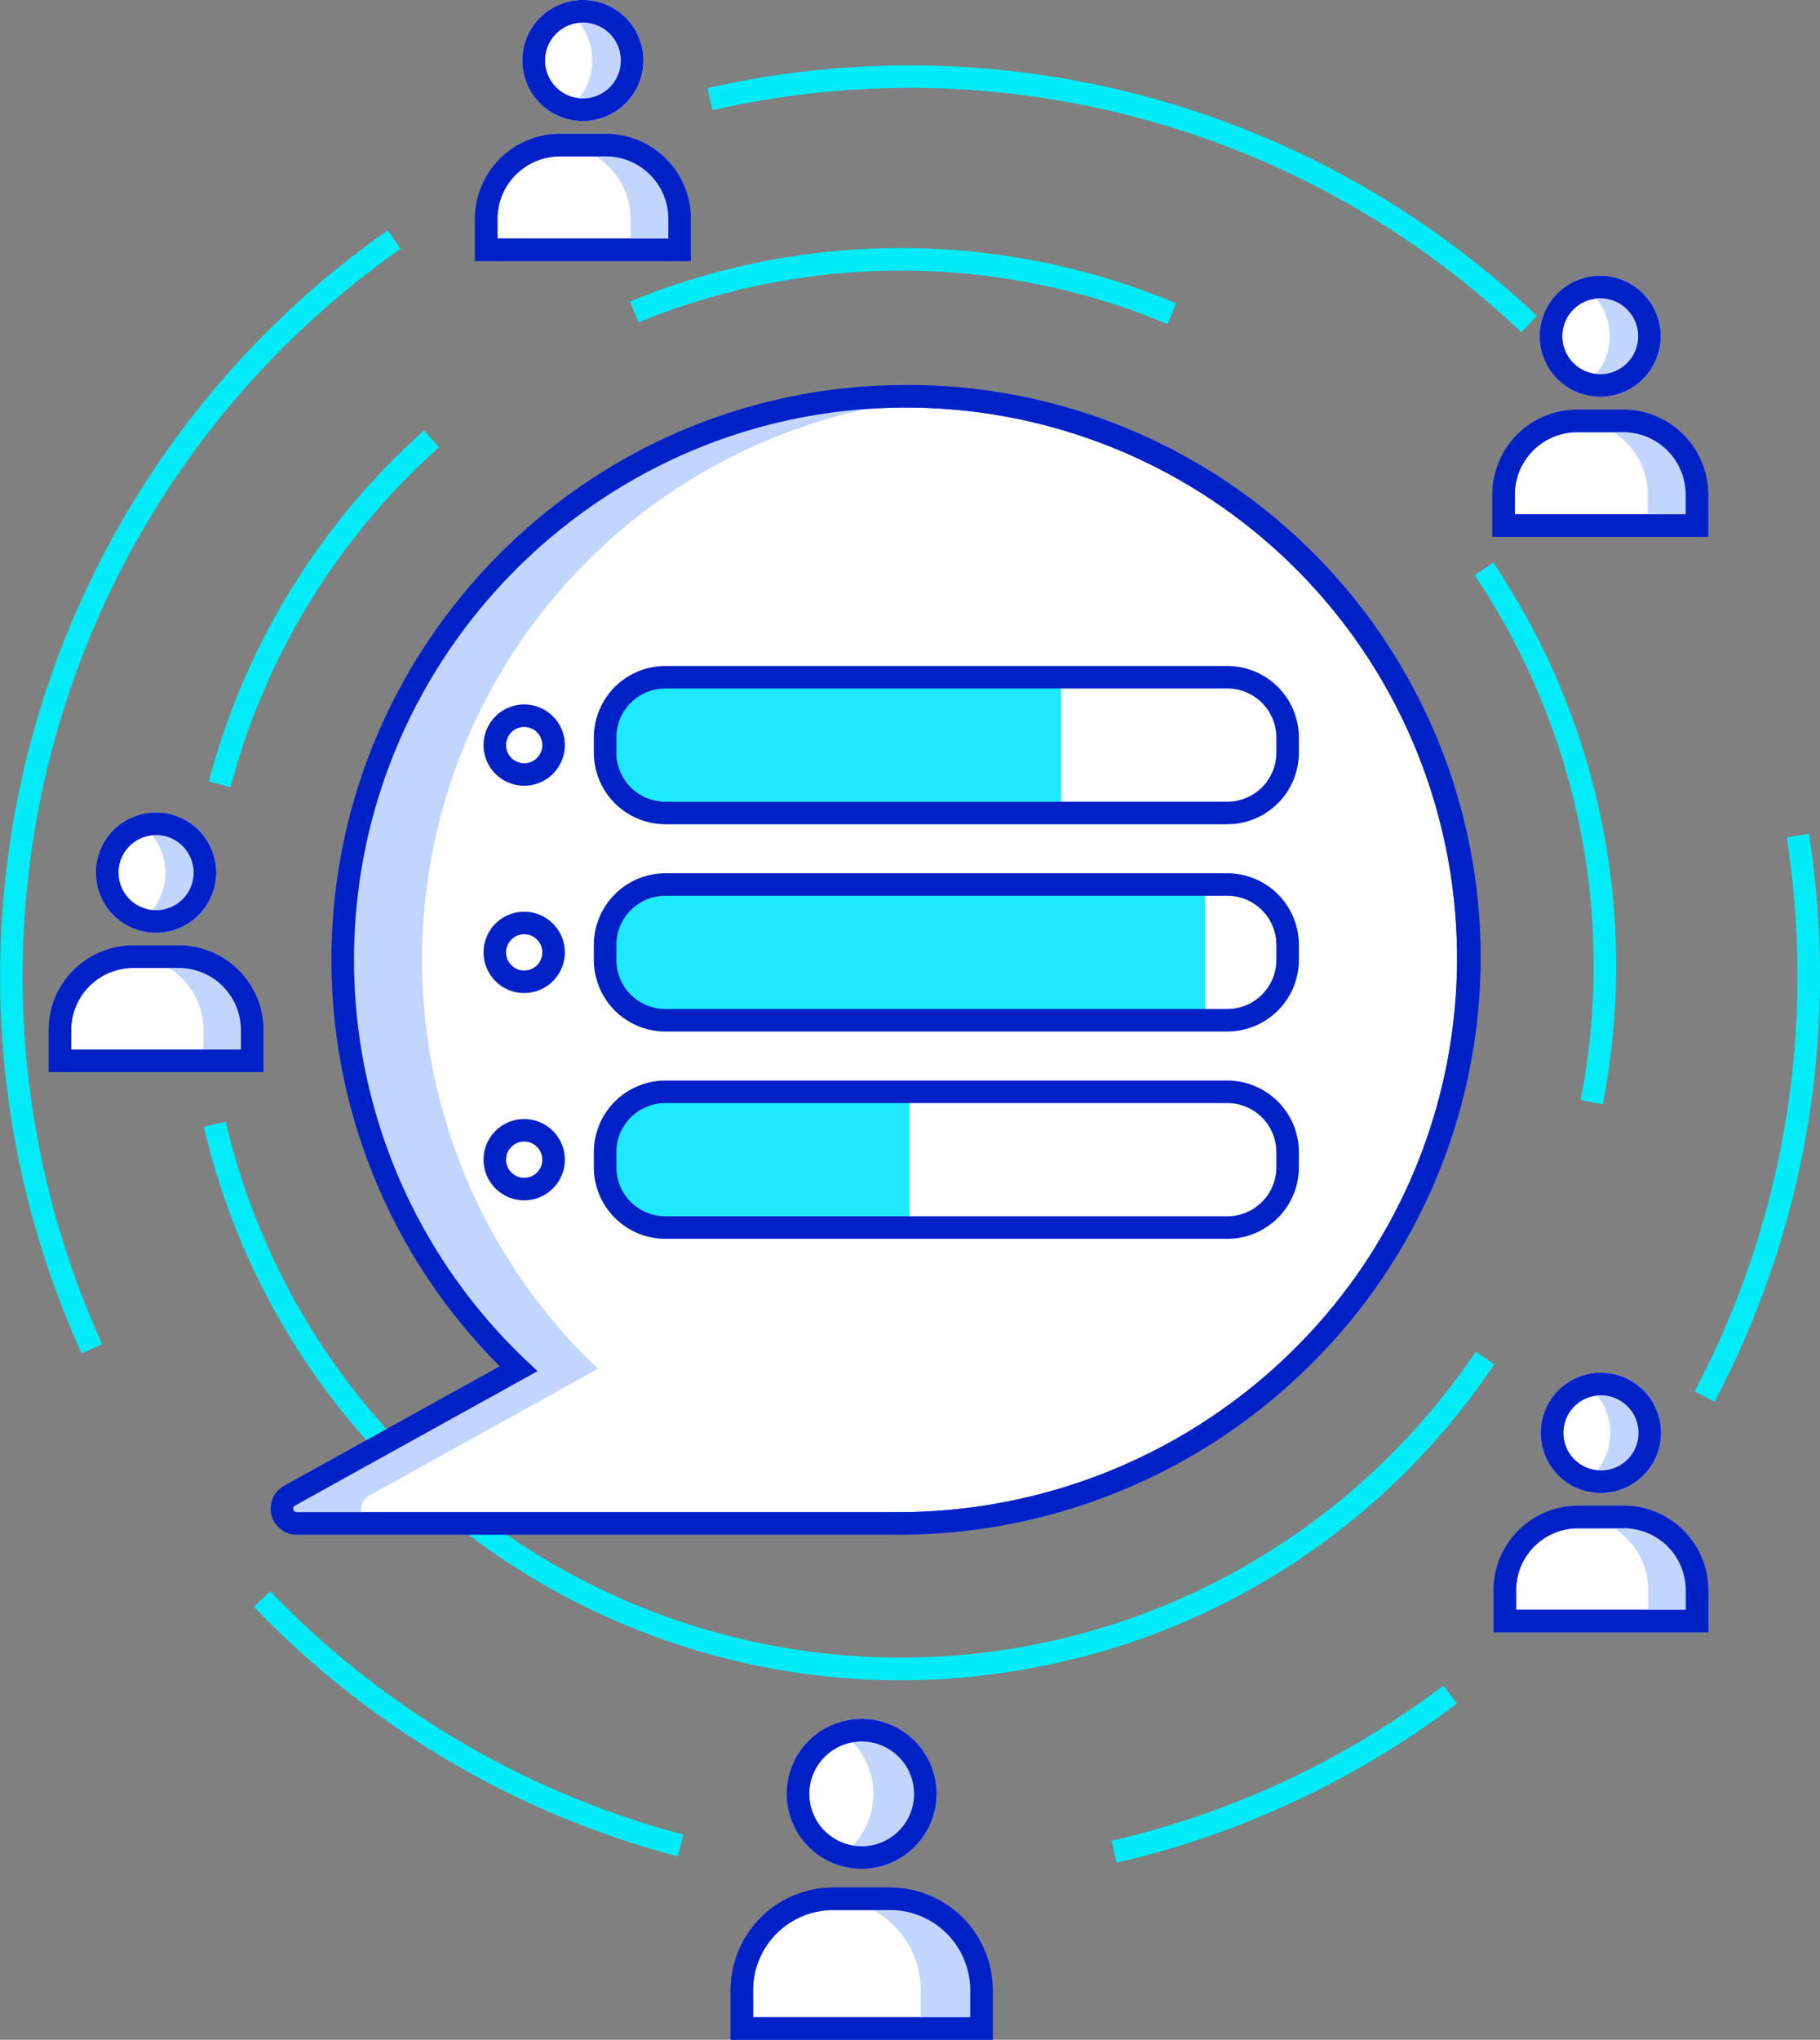 <svg xmlns="http://www.w3.org/2000/svg" width="425.02" height="476.135" viewBox="0 0 425.02 476.135">
    <rect x="0" y="0" width="425.02" height="476.135" fill="#808080" stroke="none"/>
    <defs>
        <style>
            .prefix__cls-1{fill:#01ecf8}.prefix__cls-2{fill:#fff}.prefix__cls-3{fill:#3050ff}.prefix__cls-4{fill:#c2d5ff}.prefix__cls-5{fill:#0021c6}.prefix__cls-6{fill:none}.prefix__cls-7{fill:#1deaff}
        </style>
    </defs>
    <g id="prefix__Group_410" data-name="Group 410" transform="translate(-1404.398 -1402.016)">
        <g id="prefix__Group_398" data-name="Group 398" transform="translate(1404.398 1402.016)">
            <g id="prefix__Group_397" data-name="Group 397">
                <path id="prefix__Path_17952" d="M1486.66 1508.06a2.858 2.858 0 0 1-2.029-.84l-3.915-3.913a2.871 2.871 0 0 1 0-4.062l3.915-3.913a2.874 2.874 0 0 1 4.061 0l3.913 3.913a2.872 2.872 0 0 1 0 4.062l-3.913 3.913a2.869 2.869 0 0 1-2.032.84zm0-12.274a1.579 1.579 0 0 0-1.115.459l-3.913 3.915a1.577 1.577 0 0 0 0 2.232l3.913 3.915a1.586 1.586 0 0 0 2.232 0l3.913-3.915a1.576 1.576 0 0 0 0-2.232l-3.913-3.915a1.583 1.583 0 0 0-1.117-.459z" class="prefix__cls-1" data-name="Path 17952" transform="translate(-1347.553 -1332.367)"/>
                <g id="prefix__Group_392" data-name="Group 392" transform="translate(170.616 401.248)">
                    <g id="prefix__Group_19439" data-name="Group 19439" transform="translate(0 39.361)">
                        <path id="prefix__Path_237" d="M1559.181 1685.105v-8.941a21.325 21.325 0 0 0-21.326-21.325h-13.312a21.327 21.327 0 0 0-21.327 21.325v8.941z" class="prefix__cls-2" data-name="Path 237" transform="translate(-1500.589 -1652.209)"/>
                        <path id="prefix__Path_17953" d="M1562.938 1688.865h-61.22v-11.571a23.982 23.982 0 0 1 23.955-23.955h13.308a23.982 23.982 0 0 1 23.957 23.955zm-55.961-5.26h50.7v-6.312a18.716 18.716 0 0 0-18.7-18.7h-13.31a18.716 18.716 0 0 0-18.7 18.7z" class="prefix__cls-3" data-name="Path 17953" transform="translate(-1501.718 -1653.339)"/>
                    </g>
                    <path id="prefix__Path_238" d="M1528.884 1654.834h-13.31c-.149 0-.3.019-.446.021a21.315 21.315 0 0 1 20.88 21.3v8.941h14.2v-8.941a21.327 21.327 0 0 0-21.324-21.321z" class="prefix__cls-4" data-name="Path 238" transform="translate(-1491.617 -1612.852)"/>
                    <path id="prefix__Path_17954" d="M1562.938 1688.865h-61.22v-11.571a23.982 23.982 0 0 1 23.955-23.955h13.308a23.982 23.982 0 0 1 23.957 23.955zm-55.961-5.26h50.7v-6.312a18.716 18.716 0 0 0-18.7-18.7h-13.31a18.716 18.716 0 0 0-18.7 18.7z" class="prefix__cls-5" data-name="Path 17954" transform="translate(-1501.718 -1613.979)"/>
                    <g id="prefix__Ellipse_47" data-name="Ellipse 47" transform="translate(13.112)">
                        <circle id="prefix__Ellipse_776" cx="17.496" cy="17.496" r="17.496" class="prefix__cls-2" data-name="Ellipse 776" transform="translate(.001)"/>
                        <path id="prefix__Path_17955" d="M1526.693 1665.881a17.5 17.5 0 1 1 17.5-17.5 17.519 17.519 0 0 1-17.5 17.5zm0-29.734a12.237 12.237 0 1 0 12.237 12.235 12.251 12.251 0 0 0-12.237-12.235z" class="prefix__cls-3" data-name="Path 17955" transform="translate(-1509.197 -1630.888)"/>
                    </g>
                    <g id="prefix__Ellipse_48" data-name="Ellipse 48" transform="translate(13.112)">
                        <circle id="prefix__Ellipse_777" cx="17.496" cy="17.496" r="17.496" class="prefix__cls-2" data-name="Ellipse 777" transform="translate(.001)"/>
                        <path id="prefix__Path_17956" d="M1526.693 1665.881a17.5 17.5 0 1 1 17.5-17.5 17.519 17.519 0 0 1-17.5 17.5zm0-29.734a12.237 12.237 0 1 0 12.237 12.235 12.251 12.251 0 0 0-12.237-12.235z" class="prefix__cls-3" data-name="Path 17956" transform="translate(-1509.197 -1630.888)"/>
                    </g>
                    <path id="prefix__Path_240" d="M1522.35 1630.888a17.413 17.413 0 0 0-7.384 1.651 17.473 17.473 0 0 1 0 31.69 17.489 17.489 0 1 0 7.384-33.342z" class="prefix__cls-4" data-name="Path 240" transform="translate(-1491.74 -1630.888)"/>
                    <g id="prefix__Ellipse_49" data-name="Ellipse 49" transform="translate(13.112)">
                        <circle id="prefix__Ellipse_778" cx="17.496" cy="17.496" r="17.496" class="prefix__cls-6" data-name="Ellipse 778" transform="translate(.001)"/>
                        <path id="prefix__Path_17957" d="M1526.693 1665.881a17.5 17.5 0 1 1 17.5-17.5 17.519 17.519 0 0 1-17.5 17.5zm0-29.734a12.237 12.237 0 1 0 12.237 12.235 12.251 12.251 0 0 0-12.237-12.235z" class="prefix__cls-5" data-name="Path 17957" transform="translate(-1509.197 -1630.888)"/>
                    </g>
                </g>
                <g id="prefix__Group_393" data-name="Group 393" transform="translate(348.791 320.44)">
                    <g id="prefix__Group_19440" data-name="Group 19440" transform="translate(0 31.044)">
                        <path id="prefix__Path_241" d="M1649.733 1628.287v-7.177a17.106 17.106 0 0 0-17.1-17.108h-10.676a17.1 17.1 0 0 0-17.1 17.108v7.177z" class="prefix__cls-2" data-name="Path 241" transform="translate(-1602.219 -1601.372)"/>
                        <path id="prefix__Path_17958" d="M1653.491 1632.046h-50.142v-9.807a19.735 19.735 0 0 1 19.733-19.738h10.677a19.735 19.735 0 0 1 19.732 19.738zm-44.883-5.26h39.623v-4.547a14.476 14.476 0 0 0-14.472-14.478h-10.677a14.476 14.476 0 0 0-14.474 14.478z" class="prefix__cls-3" data-name="Path 17958" transform="translate(-1603.349 -1602.502)"/>
                    </g>
                    <path id="prefix__Path_242" d="M1625.43 1604h-10.675c-.119 0-.24.016-.352.017a17.1 17.1 0 0 1 16.746 17.09v7.177h11.4v-7.177a17.1 17.1 0 0 0-17.1-17.107z" class="prefix__cls-4" data-name="Path 242" transform="translate(-1595.024 -1570.331)"/>
                    <path id="prefix__Path_17959" d="M1653.491 1632.046h-50.142v-9.807a19.735 19.735 0 0 1 19.733-19.738h10.677a19.735 19.735 0 0 1 19.732 19.738zm-44.883-5.26h39.623v-4.547a14.476 14.476 0 0 0-14.472-14.478h-10.677a14.476 14.476 0 0 0-14.474 14.478z" class="prefix__cls-5" data-name="Path 17959" transform="translate(-1603.349 -1571.458)"/>
                    <g id="prefix__Ellipse_50" data-name="Ellipse 50" transform="translate(11.034)">
                        <circle id="prefix__Ellipse_779" cx="14.034" cy="14.034" r="14.034" class="prefix__cls-2" data-name="Ellipse 779" transform="translate(.001)"/>
                        <path id="prefix__Path_17960" d="M1623.679 1612.863a14.034 14.034 0 1 1 14.034-14.034 14.052 14.052 0 0 1-14.034 14.034zm0-22.809a8.775 8.775 0 1 0 8.775 8.775 8.786 8.786 0 0 0-8.775-8.774z" class="prefix__cls-3" data-name="Path 17960" transform="translate(-1609.643 -1584.795)"/>
                    </g>
                    <g id="prefix__Ellipse_51" data-name="Ellipse 51" transform="translate(11.034)">
                        <circle id="prefix__Ellipse_780" cx="14.034" cy="14.034" r="14.034" class="prefix__cls-2" data-name="Ellipse 780" transform="translate(.001)"/>
                        <path id="prefix__Path_17961" d="M1623.679 1612.863a14.034 14.034 0 1 1 14.034-14.034 14.052 14.052 0 0 1-14.034 14.034zm0-22.809a8.775 8.775 0 1 0 8.775 8.775 8.786 8.786 0 0 0-8.775-8.774z" class="prefix__cls-3" data-name="Path 17961" transform="translate(-1609.643 -1584.795)"/>
                    </g>
                    <path id="prefix__Path_244" d="M1620.192 1584.8a13.906 13.906 0 0 0-5.92 1.325 14.014 14.014 0 0 1 0 25.421 14.025 14.025 0 1 0 5.92-26.742z" class="prefix__cls-4" data-name="Path 244" transform="translate(-1595.123 -1584.795)"/>
                    <g id="prefix__Ellipse_52" data-name="Ellipse 52" transform="translate(11.034)">
                        <circle id="prefix__Ellipse_781" cx="14.034" cy="14.034" r="14.034" class="prefix__cls-6" data-name="Ellipse 781" transform="translate(.001)"/>
                        <path id="prefix__Path_17962" d="M1623.679 1612.863a14.034 14.034 0 1 1 14.034-14.034 14.052 14.052 0 0 1-14.034 14.034zm0-22.809a8.775 8.775 0 1 0 8.775 8.775 8.786 8.786 0 0 0-8.775-8.774z" class="prefix__cls-5" data-name="Path 17962" transform="translate(-1609.643 -1584.795)"/>
                    </g>
                </g>
                <g id="prefix__Group_394" data-name="Group 394" transform="translate(11.365 189.66)">
                    <g id="prefix__Group_19441" data-name="Group 19441" transform="translate(0 31.036)">
                        <path id="prefix__Path_245" d="M1457.269 1553.694v-7.188a17.1 17.1 0 0 0-17.1-17.105h-10.68a17.106 17.106 0 0 0-17.108 17.1v7.19z" class="prefix__cls-2" data-name="Path 245" transform="translate(-1409.751 -1526.771)"/>
                        <path id="prefix__Path_17963" d="M1461.03 1557.454h-50.149v-9.82a19.759 19.759 0 0 1 19.737-19.734h10.682a19.757 19.757 0 0 1 19.735 19.734zm-44.89-5.26h39.63v-4.56a14.491 14.491 0 0 0-14.474-14.474h-10.678a14.494 14.494 0 0 0-14.477 14.472z" class="prefix__cls-3" data-name="Path 17963" transform="translate(-1410.881 -1527.901)"/>
                    </g>
                    <path id="prefix__Path_246" d="M1432.974 1529.406H1422.3c-.123 0-.238.016-.359.018a17.1 17.1 0 0 1 16.748 17.086v7.188h11.4v-7.188a17.1 17.1 0 0 0-17.1-17.1z" class="prefix__cls-4" data-name="Path 246" transform="translate(-1402.555 -1495.731)"/>
                    <path id="prefix__Path_17964" d="M1461.03 1557.454h-50.149v-9.82a19.759 19.759 0 0 1 19.737-19.734h10.682a19.757 19.757 0 0 1 19.735 19.734zm-44.89-5.26h39.63v-4.56a14.491 14.491 0 0 0-14.474-14.474h-10.678a14.494 14.494 0 0 0-14.477 14.472z" class="prefix__cls-5" data-name="Path 17964" transform="translate(-1410.881 -1496.865)"/>
                    <g id="prefix__Ellipse_53" data-name="Ellipse 53" transform="translate(11.04)">
                        <circle id="prefix__Ellipse_782" cx="14.034" cy="14.034" r="14.034" class="prefix__cls-2" data-name="Ellipse 782" transform="translate(.001 .001)"/>
                        <path id="prefix__Path_17965" d="M1431.212 1538.268a14.035 14.035 0 1 1 14.036-14.036 14.052 14.052 0 0 1-14.036 14.036zm0-22.81a8.775 8.775 0 1 0 8.776 8.775 8.785 8.785 0 0 0-8.776-8.776z" class="prefix__cls-3" data-name="Path 17965" transform="translate(-1417.178 -1510.198)"/>
                    </g>
                    <g id="prefix__Ellipse_54" data-name="Ellipse 54" transform="translate(11.04)">
                        <circle id="prefix__Ellipse_783" cx="14.034" cy="14.034" r="14.034" class="prefix__cls-2" data-name="Ellipse 783" transform="translate(.001 .001)"/>
                        <path id="prefix__Path_17966" d="M1431.212 1538.268a14.035 14.035 0 1 1 14.036-14.036 14.052 14.052 0 0 1-14.036 14.036zm0-22.81a8.775 8.775 0 1 0 8.776 8.775 8.785 8.785 0 0 0-8.776-8.776z" class="prefix__cls-3" data-name="Path 17966" transform="translate(-1417.178 -1510.198)"/>
                    </g>
                    <path id="prefix__Path_248" d="M1427.728 1510.2a13.914 13.914 0 0 0-5.922 1.326 14.014 14.014 0 0 1 0 25.421 14.025 14.025 0 1 0 5.922-26.742z" class="prefix__cls-4" data-name="Path 248" transform="translate(-1402.653 -1510.197)"/>
                    <g id="prefix__Ellipse_55" data-name="Ellipse 55" transform="translate(11.04)">
                        <circle id="prefix__Ellipse_784" cx="14.034" cy="14.034" r="14.034" class="prefix__cls-6" data-name="Ellipse 784" transform="translate(.001 .001)"/>
                        <path id="prefix__Path_17967" d="M1431.212 1538.268a14.035 14.035 0 1 1 14.036-14.036 14.052 14.052 0 0 1-14.036 14.036zm0-22.81a8.775 8.775 0 1 0 8.776 8.775 8.785 8.785 0 0 0-8.776-8.776z" class="prefix__cls-5" data-name="Path 17967" transform="translate(-1417.178 -1510.198)"/>
                    </g>
                </g>
                <g id="prefix__Group_395" data-name="Group 395" transform="translate(348.489 64.372)">
                    <g id="prefix__Group_19442" data-name="Group 19442" transform="translate(0 31.249)">
                        <path id="prefix__Path_249" d="M1649.839 1482.49v-7.221a17.21 17.21 0 0 0-17.209-17.211h-10.741a17.21 17.21 0 0 0-17.211 17.211v7.221z" class="prefix__cls-2" data-name="Path 249" transform="translate(-1602.047 -1455.428)"/>
                        <path id="prefix__Path_17968" d="M1653.6 1486.248h-50.421v-9.848a19.865 19.865 0 0 1 19.839-19.841h10.743a19.864 19.864 0 0 1 19.839 19.841zm-45.161-5.26h39.9v-4.588a14.6 14.6 0 0 0-14.581-14.581h-10.74a14.6 14.6 0 0 0-14.581 14.581z" class="prefix__cls-3" data-name="Path 17968" transform="translate(-1603.177 -1456.558)"/>
                    </g>
                    <path id="prefix__Path_250" d="M1625.388 1458.058h-10.741c-.121 0-.24.016-.361.019a17.2 17.2 0 0 1 16.849 17.191v7.221h11.465v-7.221a17.209 17.209 0 0 0-17.212-17.21z" class="prefix__cls-4" data-name="Path 250" transform="translate(-1594.81 -1424.18)"/>
                    <path id="prefix__Path_17969" d="M1653.6 1486.248h-50.421v-9.848a19.865 19.865 0 0 1 19.839-19.841h10.743a19.864 19.864 0 0 1 19.839 19.841zm-45.161-5.26h39.9v-4.588a14.6 14.6 0 0 0-14.581-14.581h-10.74a14.6 14.6 0 0 0-14.581 14.581z" class="prefix__cls-5" data-name="Path 17969" transform="translate(-1603.177 -1425.309)"/>
                    <g id="prefix__Ellipse_56" data-name="Ellipse 56" transform="translate(11.089)">
                        <circle id="prefix__Ellipse_785" cx="14.12" cy="14.12" r="14.12" class="prefix__cls-2" data-name="Ellipse 785"/>
                        <path id="prefix__Path_17970" d="M1623.621 1466.974a14.12 14.12 0 1 1 14.121-14.122 14.135 14.135 0 0 1-14.121 14.122zm0-22.98a8.86 8.86 0 1 0 8.862 8.859 8.868 8.868 0 0 0-8.862-8.86z" class="prefix__cls-3" data-name="Path 17970" transform="translate(-1609.502 -1438.734)"/>
                    </g>
                    <g id="prefix__Ellipse_57" data-name="Ellipse 57" transform="translate(11.089)">
                        <circle id="prefix__Ellipse_786" cx="14.12" cy="14.12" r="14.12" class="prefix__cls-2" data-name="Ellipse 786"/>
                        <path id="prefix__Path_17971" d="M1623.621 1466.974a14.12 14.12 0 1 1 14.121-14.122 14.135 14.135 0 0 1-14.121 14.122zm0-22.98a8.86 8.86 0 1 0 8.862 8.859 8.868 8.868 0 0 0-8.862-8.86z" class="prefix__cls-3" data-name="Path 17971" transform="translate(-1609.502 -1438.734)"/>
                    </g>
                    <path id="prefix__Path_252" d="M1620.12 1438.734a13.983 13.983 0 0 0-5.961 1.334 14.1 14.1 0 0 1 0 25.573 14.114 14.114 0 1 0 5.961-26.907z" class="prefix__cls-4" data-name="Path 252" transform="translate(-1594.906 -1438.734)"/>
                    <g id="prefix__Ellipse_58" data-name="Ellipse 58" transform="translate(11.089)">
                        <circle id="prefix__Ellipse_787" cx="14.12" cy="14.12" r="14.12" class="prefix__cls-6" data-name="Ellipse 787"/>
                        <path id="prefix__Path_17972" d="M1623.621 1466.974a14.12 14.12 0 1 1 14.121-14.122 14.135 14.135 0 0 1-14.121 14.122zm0-22.98a8.86 8.86 0 1 0 8.862 8.859 8.868 8.868 0 0 0-8.862-8.86z" class="prefix__cls-5" data-name="Path 17972" transform="translate(-1609.502 -1438.734)"/>
                    </g>
                </g>
                <g id="prefix__Group_396" data-name="Group 396" transform="translate(110.918)">
                    <g id="prefix__Group_19443" data-name="Group 19443" transform="translate(0 31.25)">
                        <path id="prefix__Path_253" d="M1514.325 1445.773v-7.221a17.21 17.21 0 0 0-17.209-17.211h-10.741a17.209 17.209 0 0 0-17.209 17.211v7.221z" class="prefix__cls-2" data-name="Path 253" transform="translate(-1466.536 -1418.711)"/>
                        <path id="prefix__Path_17973" d="M1518.087 1449.531h-50.421v-9.851a19.861 19.861 0 0 1 19.839-19.839h10.742a19.862 19.862 0 0 1 19.84 19.839zm-45.161-5.259h39.9v-4.592a14.6 14.6 0 0 0-14.581-14.579H1487.5a14.6 14.6 0 0 0-14.579 14.579z" class="prefix__cls-3" data-name="Path 17973" transform="translate(-1467.666 -1419.841)"/>
                    </g>
                    <path id="prefix__Path_254" d="M1489.877 1421.338h-10.741c-.119 0-.239.016-.361.019a17.2 17.2 0 0 1 16.849 17.191v7.221h11.464v-7.221a17.21 17.21 0 0 0-17.209-17.211z" class="prefix__cls-4" data-name="Path 254" transform="translate(-1459.3 -1387.463)"/>
                    <path id="prefix__Path_17974" d="M1518.087 1449.531h-50.421v-9.851a19.861 19.861 0 0 1 19.839-19.839h10.742a19.862 19.862 0 0 1 19.84 19.839zm-45.161-5.259h39.9v-4.592a14.6 14.6 0 0 0-14.581-14.579H1487.5a14.6 14.6 0 0 0-14.579 14.579z" class="prefix__cls-5" data-name="Path 17974" transform="translate(-1467.666 -1388.591)"/>
                    <g id="prefix__Ellipse_59" data-name="Ellipse 59" transform="translate(11.087)">
                        <circle id="prefix__Ellipse_788" cx="14.12" cy="14.12" r="14.12" class="prefix__cls-2" data-name="Ellipse 788" transform="translate(.001)"/>
                        <path id="prefix__Path_17975" d="M1488.112 1430.256a14.12 14.12 0 1 1 14.118-14.121 14.138 14.138 0 0 1-14.118 14.121zm0-22.98a8.861 8.861 0 1 0 8.859 8.859 8.87 8.87 0 0 0-8.859-8.86z" class="prefix__cls-3" data-name="Path 17975" transform="translate(-1473.99 -1402.016)"/>
                    </g>
                    <g id="prefix__Ellipse_60" data-name="Ellipse 60" transform="translate(11.087)">
                        <circle id="prefix__Ellipse_789" cx="14.12" cy="14.12" r="14.12" class="prefix__cls-2" data-name="Ellipse 789" transform="translate(.001)"/>
                        <path id="prefix__Path_17976" d="M1488.112 1430.256a14.12 14.12 0 1 1 14.118-14.121 14.138 14.138 0 0 1-14.118 14.121zm0-22.98a8.861 8.861 0 1 0 8.859 8.859 8.87 8.87 0 0 0-8.859-8.86z" class="prefix__cls-3" data-name="Path 17976" transform="translate(-1473.99 -1402.016)"/>
                    </g>
                    <path id="prefix__Path_256" d="M1484.606 1402.016a13.982 13.982 0 0 0-5.961 1.334 14.1 14.1 0 0 1 0 25.573 14.114 14.114 0 1 0 5.961-26.907z" class="prefix__cls-4" data-name="Path 256" transform="translate(-1459.397 -1402.016)"/>
                    <g id="prefix__Ellipse_61" data-name="Ellipse 61" transform="translate(11.087)">
                        <circle id="prefix__Ellipse_790" cx="14.12" cy="14.12" r="14.12" class="prefix__cls-6" data-name="Ellipse 790" transform="translate(.001)"/>
                        <path id="prefix__Path_17977" d="M1488.112 1430.256a14.12 14.12 0 1 1 14.118-14.121 14.138 14.138 0 0 1-14.118 14.121zm0-22.98a8.861 8.861 0 1 0 8.859 8.859 8.87 8.87 0 0 0-8.859-8.86z" class="prefix__cls-5" data-name="Path 17977" transform="translate(-1473.99 -1402.016)"/>
                    </g>
                </g>
                <path id="prefix__Path_17978" d="M1593.974 1681.772a167.275 167.275 0 0 1-162.424-129.208l5.121-1.2a161.888 161.888 0 0 0 291.893 53.688l4.36 2.942a166.049 166.049 0 0 1-106.655 70.641 168.937 168.937 0 0 1-32.295 3.137z" class="prefix__cls-1" data-name="Path 17978" transform="translate(-1383.949 -1289.53)"/>
                <path id="prefix__Path_17979" d="M1630.744 1603.378l-5.158-1.024a163.344 163.344 0 0 0-24.764-122.479l4.357-2.948a168.628 168.628 0 0 1 25.565 126.451z" class="prefix__cls-1" data-name="Path 17979" transform="translate(-1256.461 -1345.596)"/>
                <path id="prefix__Path_17980" d="M1613.844 1452.8a161.417 161.417 0 0 0-123.541-.415l-1.983-4.874a166.677 166.677 0 0 1 127.542.43z" class="prefix__cls-1" data-name="Path 17980" transform="translate(-1341.193 -1377.141)"/>
                <path id="prefix__Path_17981" d="M1437.3 1542.623l-5.084-1.346a166.614 166.614 0 0 1 50.266-81.946l3.5 3.923a161.383 161.383 0 0 0-48.682 79.369z" class="prefix__cls-1" data-name="Path 17981" transform="translate(-1383.448 -1358.849)"/>
                <path id="prefix__Path_17982" d="M1553.647 1667.8l-1.19-5.123a205.031 205.031 0 0 0 77.5-36.229l3.168 4.2a210.21 210.21 0 0 1-79.478 37.152z" class="prefix__cls-1" data-name="Path 17982" transform="translate(-1292.888 -1232.984)"/>
                <path id="prefix__Path_17983" d="M1634.768 1645.635l-4.646-2.461a207.092 207.092 0 0 0 24.032-96.958 209.471 209.471 0 0 0-2.512-32.366l5.2-.816a214.806 214.806 0 0 1 2.575 33.18 212.327 212.327 0 0 1-24.649 99.421z" class="prefix__cls-1" data-name="Path 17983" transform="translate(-1234.394 -1318.403)"/>
                <path id="prefix__Path_17984" d="M1688.7 1473.028a207.27 207.27 0 0 0-188.906-51.861l-1.164-5.13a212.515 212.515 0 0 1 193.688 53.177z" class="prefix__cls-1" data-name="Path 17984" transform="translate(-1333.427 -1395.457)"/>
                <path id="prefix__Path_17985" d="M1423.472 1694.846a212.808 212.808 0 0 1 71.458-262.16l3.021 4.3a207.549 207.549 0 0 0-69.691 255.678z" class="prefix__cls-1" data-name="Path 17985" transform="translate(-1404.399 -1378.916)"/>
                <path id="prefix__Path_17986" d="M1537.175 1675.778a212.31 212.31 0 0 1-98.953-58.25l3.794-3.643a207.042 207.042 0 0 0 96.5 56.808z" class="prefix__cls-1" data-name="Path 17986" transform="translate(-1378.924 -1242.446)"/>
            </g>
        </g>
        <g id="prefix__Group_409" data-name="Group 409" transform="translate(1467.614 1491.904)">
            <g id="prefix__Group_401" data-name="Group 401">
                <g id="prefix__Group_19444" data-name="Group 19444">
                    <path id="prefix__Path_268" d="M1581.735 1454.925c-68.839 3.038-124.222 59.911-125.556 128.806a131.14 131.14 0 0 0 41.046 98.049l-53.49 29.628a3.45 3.45 0 0 0 1.669 6.467h140.139c73.317 0 134.141-59.041 133.7-132.363a131.551 131.551 0 0 0-132.375-130.72q-2.568.016-5.133.133z" class="prefix__cls-2" data-name="Path 268" transform="translate(-1439.326 -1452.157)"/>
                    <path id="prefix__Path_17987" d="M1586.674 1721.636h-140.137a6.077 6.077 0 0 1-5.842-7.754 6.023 6.023 0 0 1 2.895-3.643l50.391-27.91a134.042 134.042 0 0 1-39.3-97.521c1.368-70.559 57.623-128.27 128.07-131.381q2.614-.116 5.231-.133a133.6 133.6 0 0 1 96.122 227.829 136.425 136.425 0 0 1-97.43 40.513zm2.174-263.087h-.834q-2.514.016-5.028.128c-67.682 2.988-121.729 58.435-123.043 126.231a128.763 128.763 0 0 0 40.219 96.092l2.614 2.468-56.637 31.373a.82.82 0 0 0 .4 1.536h140.135a131.209 131.209 0 0 0 93.7-38.96 128.51 128.51 0 0 0-91.525-218.867z" class="prefix__cls-3" data-name="Path 17987" transform="translate(-1440.457 -1453.288)"/>
                </g>
            </g>
            <path id="prefix__Path_269" d="M1462.261 1711.412l53.489-29.628a131.513 131.513 0 0 1 81.14-226.662 134.121 134.121 0 0 0-15.155-.194c-68.839 3.04-124.222 59.912-125.556 128.807a131.139 131.139 0 0 0 41.046 98.048l-53.49 29.628a3.45 3.45 0 0 0 1.669 6.468h18.526a3.45 3.45 0 0 1-1.669-6.468z" class="prefix__cls-4" data-name="Path 269" transform="translate(-1439.326 -1452.15)"/>
            <g id="prefix__Group_402" data-name="Group 402">
                <path id="prefix__Path_17988" d="M1586.674 1721.636h-140.137a6.077 6.077 0 0 1-5.842-7.754 6.023 6.023 0 0 1 2.895-3.643l50.391-27.91a134.042 134.042 0 0 1-39.3-97.521c1.368-70.559 57.623-128.27 128.07-131.381q2.614-.116 5.231-.133a133.6 133.6 0 0 1 96.122 227.829 136.425 136.425 0 0 1-97.43 40.513zm2.174-263.087h-.834q-2.514.016-5.028.128c-67.682 2.988-121.729 58.435-123.043 126.231a128.763 128.763 0 0 0 40.219 96.092l2.614 2.468-56.637 31.373a.82.82 0 0 0 .4 1.536h140.135a131.209 131.209 0 0 0 93.7-38.96 128.51 128.51 0 0 0-91.525-218.867z" class="prefix__cls-5" data-name="Path 17988" transform="translate(-1440.457 -1453.288)"/>
            </g>
            <g id="prefix__Group_403" data-name="Group 403" transform="translate(78.093 68.198)">
                <path id="prefix__Path_271" d="M1591.5 1492.188h-90.656A15.841 15.841 0 0 0 1485 1508.03a15.842 15.842 0 0 0 15.841 15.841h90.659z" class="prefix__cls-7" data-name="Path 271" transform="translate(-1485.001 -1492.188)"/>
            </g>
            <g id="prefix__Group_404" data-name="Group 404" transform="translate(75.463 65.568)">
                <path id="prefix__Path_17989" d="M1631.439 1527.631h-131.232a16.724 16.724 0 0 1-16.706-16.706v-3.531a16.723 16.723 0 0 1 16.706-16.706h131.232a16.725 16.725 0 0 1 16.708 16.706v3.531a16.726 16.726 0 0 1-16.708 16.706zm-131.232-31.683a11.457 11.457 0 0 0-11.446 11.446v3.531a11.458 11.458 0 0 0 11.446 11.447h131.232a11.46 11.46 0 0 0 11.448-11.447v-3.531a11.459 11.459 0 0 0-11.448-11.446z" class="prefix__cls-5" data-name="Path 17989" transform="translate(-1483.501 -1490.688)"/>
            </g>
            <path id="prefix__Path_17990" d="M1478.3 1514.792a9.49 9.49 0 1 1 9.488-9.49 9.5 9.5 0 0 1-9.488 9.49zm0-13.72a4.23 4.23 0 1 0 4.229 4.23 4.234 4.234 0 0 0-4.229-4.23z" class="prefix__cls-5" data-name="Path 17990" transform="translate(-1419.099 -1421.261)"/>
            <g id="prefix__Group_405" data-name="Group 405" transform="translate(78.091 116.586)">
                <path id="prefix__Path_272" d="M1625.132 1519.789h-124.29a15.842 15.842 0 0 0-15.842 15.842 15.841 15.841 0 0 0 15.842 15.84h124.29z" class="prefix__cls-7" data-name="Path 272" transform="translate(-1485 -1519.789)"/>
            </g>
            <g id="prefix__Group_406" data-name="Group 406" transform="translate(75.463 113.956)">
                <path id="prefix__Path_17991" d="M1631.439 1555.23h-131.232a16.723 16.723 0 0 1-16.706-16.7v-3.531a16.724 16.724 0 0 1 16.706-16.706h131.232a16.726 16.726 0 0 1 16.708 16.706v3.531a16.724 16.724 0 0 1-16.708 16.7zm-131.232-31.681a11.458 11.458 0 0 0-11.446 11.447v3.531a11.457 11.457 0 0 0 11.446 11.444h131.232a11.458 11.458 0 0 0 11.448-11.444v-3.531a11.46 11.46 0 0 0-11.448-11.447z" class="prefix__cls-5" data-name="Path 17991" transform="translate(-1483.501 -1518.289)"/>
            </g>
            <path id="prefix__Path_17992" d="M1478.3 1542.391a9.49 9.49 0 1 1 9.488-9.49 9.5 9.5 0 0 1-9.488 9.49zm0-13.72a4.23 4.23 0 1 0 4.229 4.23 4.234 4.234 0 0 0-4.229-4.23z" class="prefix__cls-5" data-name="Path 17992" transform="translate(-1419.099 -1400.475)"/>
            <g id="prefix__Group_407" data-name="Group 407" transform="translate(78.091 164.971)">
                <path id="prefix__Path_273" d="M1556.1 1547.388h-55.254a15.841 15.841 0 0 0-15.842 15.84 15.843 15.843 0 0 0 15.842 15.841h55.254z" class="prefix__cls-7" data-name="Path 273" transform="translate(-1485 -1547.388)"/>
            </g>
            <g id="prefix__Group_408" data-name="Group 408" transform="translate(75.463 162.344)">
                <path id="prefix__Path_17993" d="M1631.439 1582.832h-131.232a16.723 16.723 0 0 1-16.706-16.706v-3.531a16.723 16.723 0 0 1 16.706-16.706h131.232a16.725 16.725 0 0 1 16.708 16.706v3.531a16.725 16.725 0 0 1-16.708 16.706zm-131.232-31.683a11.458 11.458 0 0 0-11.446 11.446v3.531a11.458 11.458 0 0 0 11.446 11.446h131.232a11.46 11.46 0 0 0 11.448-11.446v-3.531a11.46 11.46 0 0 0-11.448-11.446z" class="prefix__cls-5" data-name="Path 17993" transform="translate(-1483.501 -1545.889)"/>
            </g>
            <path id="prefix__Path_17994" d="M1478.3 1569.992a9.49 9.49 0 1 1 9.488-9.49 9.5 9.5 0 0 1-9.488 9.49zm0-13.72a4.23 4.23 0 1 0 4.229 4.23 4.234 4.234 0 0 0-4.229-4.231z" class="prefix__cls-5" data-name="Path 17994" transform="translate(-1419.099 -1379.687)"/>
        </g>
    </g>
</svg>
